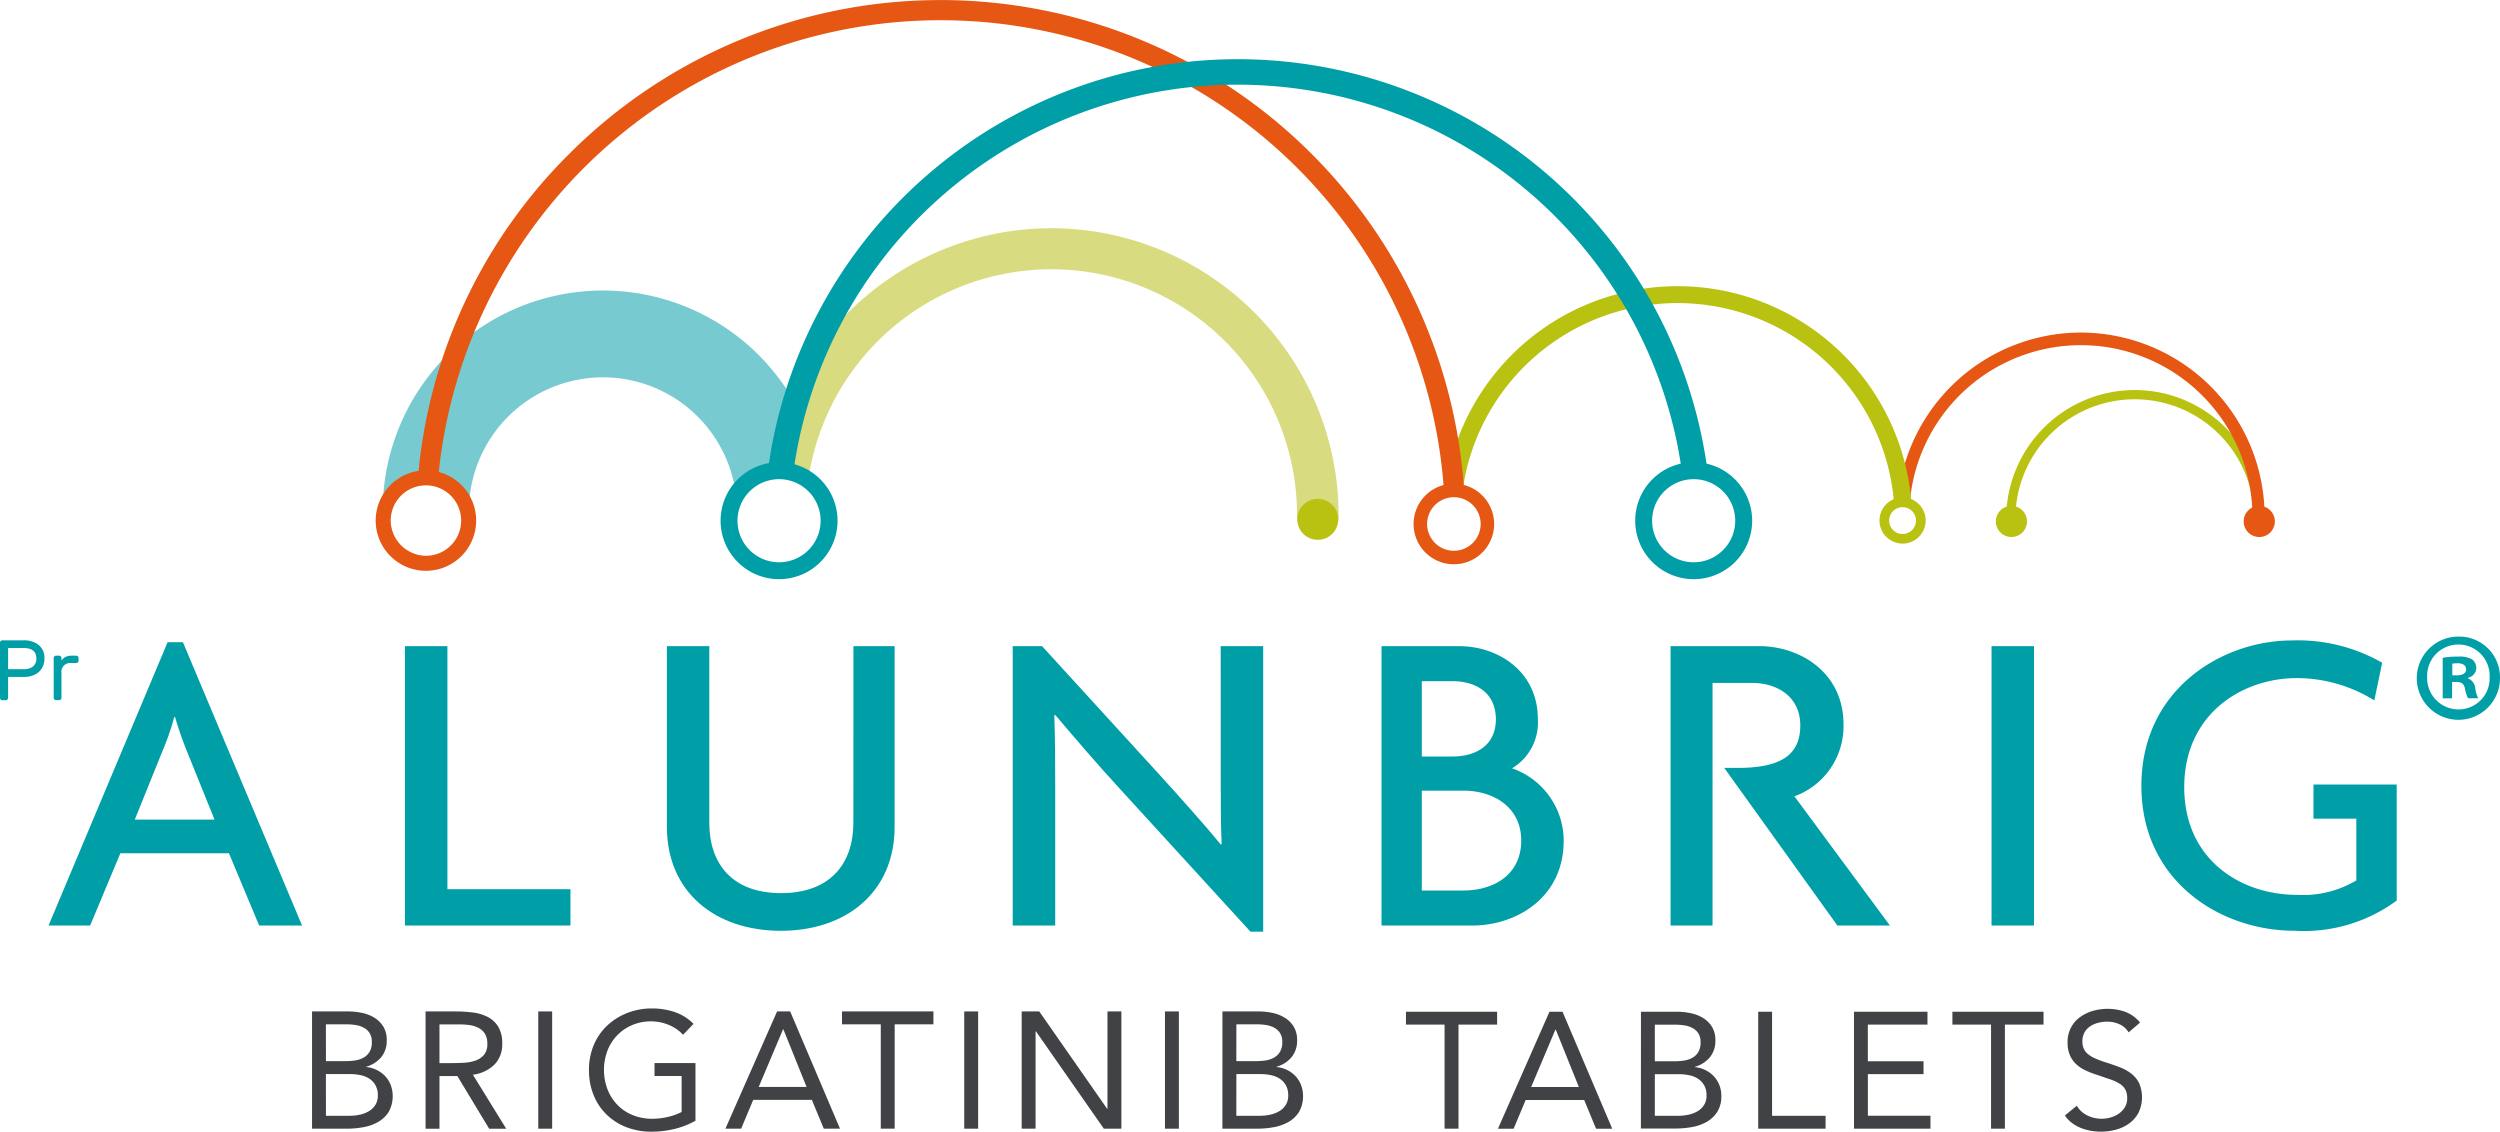 <svg xmlns="http://www.w3.org/2000/svg" width="170.986" height="77.4" viewBox="0 0 170.986 77.4">
  <defs>
    <style>
      .cls-1 {
        fill: #c9c9c9;
      }

      .cls-2 {
        fill: #009fa8;
      }

      .cls-3 {
        fill: #bac211;
      }

      .cls-4 {
        fill: #e55712;
      }

      .cls-5 {
        fill: #78cad1;
      }

      .cls-6 {
        fill: #d9db80;
      }

      .cls-7 {
        fill: none;
      }

      .cls-8 {
        fill: #404245;
      }
    </style>
  </defs>
  <g id="Group_69" data-name="Group 69" transform="translate(-43.59 -31.713)">
    <path id="Path_142" data-name="Path 142" class="cls-1" d="M157.4,88.467" transform="translate(-39.901 -19.897)"/>
    <path id="Path_143" data-name="Path 143" class="cls-2" d="M198.011,108.119a3.645,3.645,0,0,0,1.768-3.355c0-3.354-2.816-5-5.362-5h-5.331v19.109h6.2c2.965,0,6.26-1.857,6.26-5.811A5.251,5.251,0,0,0,198.011,108.119Zm-6.169-5.96h2.1c1.587,0,2.965.779,2.965,2.605,0,1.8-1.378,2.546-2.965,2.546h-2.1Zm2.845,14.316h-2.845v-6.829h2.845c2.037,0,3.954,1.108,3.954,3.414C198.64,115.427,196.723,116.475,194.687,116.475Z" transform="translate(-51.008 -23.857)"/>
    <path id="Path_144" data-name="Path 144" class="cls-2" d="M57.891,99.347H56.843L48.7,118.726h2.845l2.066-4.942h7.428l2.066,4.942h2.935ZM54.6,111.478l1.887-4.673a17.65,17.65,0,0,0,.809-2.336h.06a23.354,23.354,0,0,0,.809,2.336l1.887,4.673Z" transform="translate(-1.79 -23.711)"/>
    <path id="Path_145" data-name="Path 145" class="cls-2" d="M89.143,99.762H86.238v19.109H97.559v-2.486H89.143Z" transform="translate(-14.952 -23.857)"/>
    <path id="Path_146" data-name="Path 146" class="cls-2" d="M126.577,111.832c0,2.846-1.618,4.823-4.942,4.823s-4.912-1.977-4.912-4.823V99.762h-2.9v12.37c0,4.463,3.324,7.1,7.787,7.1s7.787-2.635,7.787-7.1V99.762h-2.815Z" transform="translate(-24.621 -23.857)"/>
    <path id="Path_147" data-name="Path 147" class="cls-2" d="M164.472,108.808c0,1.377,0,3.024.06,4.492l-.06.03c-1.168-1.437-2.906-3.354-4.013-4.582l-8.207-8.985h-2.007v19.109h2.906v-9.585c0-1.437,0-3.055-.06-4.792l.06-.03c1.318,1.557,2.965,3.474,4.4,5.032l8.955,9.794h.869V99.762h-2.905Z" transform="translate(-37.391 -23.857)"/>
    <path id="Path_148" data-name="Path 148" class="cls-2" d="M253.331,118.871h2.905V99.762h-2.905v19.109Z" transform="translate(-73.531 -23.857)"/>
    <path id="Path_149" data-name="Path 149" class="cls-2" d="M280.88,109.017v2.336h2.93v4.223a7.112,7.112,0,0,1-4.043.988c-3.894,0-7.727-2.426-7.727-7.368,0-5,3.954-7.458,7.7-7.458a10.034,10.034,0,0,1,5.3,1.527l.539-2.576a11.606,11.606,0,0,0-6.169-1.527c-4.762,0-10.3,3.324-10.3,9.944,0,6.469,5.331,9.913,10.483,9.913a10.694,10.694,0,0,0,6.979-2.066v-7.937Z" transform="translate(-79.061 -23.647)"/>
    <path id="Path_150" data-name="Path 150" class="cls-2" d="M231.357,105.124c0-3.624-3.055-5.362-5.751-5.362h-6.078v19.109H222.4V102.278H225.1c1.707,0,3.3.929,3.3,2.906,0,2.007-1.307,2.906-4.277,2.906H223.2l7.737,10.782h3.594L228,110.035A5.1,5.1,0,0,0,231.357,105.124Z" transform="translate(-61.681 -23.857)"/>
    <path id="Path_151" data-name="Path 151" class="cls-3" d="M263.665,72.791a8.8,8.8,0,0,0-8.793,8.794.316.316,0,1,0,.631,0,8.162,8.162,0,0,1,16.324,0,.316.316,0,1,0,.633,0A8.8,8.8,0,0,0,263.665,72.791Z" transform="translate(-74.071 -14.401)"/>
    <path id="Path_152" data-name="Path 152" class="cls-4" d="M255.962,66.737a12.587,12.587,0,0,0-12.515,11.428l-.032.364.42-.034.014-.186.05.189.351.039.029-.314A11.737,11.737,0,0,1,267.7,79.31a.416.416,0,1,0,.833,0A12.587,12.587,0,0,0,255.962,66.737Z" transform="translate(-70.055 -12.279)"/>
    <path id="Path_153" data-name="Path 153" class="cls-3" d="M243.111,84.1a1.579,1.579,0,1,0,1.579,1.579A1.58,1.58,0,0,0,243.111,84.1Zm0,2.5a.917.917,0,1,1,.918-.918A.918.918,0,0,1,243.111,86.6Z" transform="translate(-69.395 -18.366)"/>
    <path id="Path_154" data-name="Path 154" class="cls-3" d="M253.784,86.053a1.066,1.066,0,1,1,1.066,1.066A1.066,1.066,0,0,1,253.784,86.053Z" transform="translate(-73.69 -18.677)"/>
    <path id="Path_155" data-name="Path 155" class="cls-4" d="M279.885,86.053a1.066,1.066,0,1,1,1.066,1.066A1.066,1.066,0,0,1,279.885,86.053Z" transform="translate(-82.84 -18.677)"/>
    <path id="Path_156" data-name="Path 156" class="cls-3" d="M227.1,76.808a.987.987,0,0,1,.586.194,16.037,16.037,0,0,0-31.864-1.542l-.068.444.449-.013a.234.234,0,0,0,.058-.007,1.892,1.892,0,0,1,.31.032l.373.062.058-.375A14.847,14.847,0,0,1,226.5,77.018.987.987,0,0,1,227.1,76.808Z" transform="translate(-53.346 -10.568)"/>
    <path id="Path_157" data-name="Path 157" class="cls-5" d="M112.8,71.427a15.061,15.061,0,0,0-28.9,5.943,2.763,2.763,0,0,0,.086.668h.173a2.683,2.683,0,0,1,5.366,0h.181a2.759,2.759,0,0,0,.086-.668,9.168,9.168,0,0,1,18.3-.765h.194a2.928,2.928,0,0,1,2.8-2.085,2.975,2.975,0,0,1,.433.036A3.348,3.348,0,0,1,112.8,71.427Z" transform="translate(-14.133 -10.726)"/>
    <path id="Path_158" data-name="Path 158" class="cls-6" d="M143.794,55.748a19.674,19.674,0,0,0-19.478,17.1,2.808,2.808,0,0,1,2.837.247A16.8,16.8,0,0,1,160.6,75.4a1.423,1.423,0,1,0,2.846,0A19.671,19.671,0,0,0,143.794,55.748Z" transform="translate(-28.301 -8.426)"/>
    <circle id="Ellipse_6" data-name="Ellipse 6" class="cls-3" cx="1.402" cy="1.402" r="1.402" transform="translate(132.317 65.83)"/>
    <path id="Path_159" data-name="Path 159" class="cls-7" d="M84.592,85.186a2.5,2.5,0,1,1,2.5,2.5A2.5,2.5,0,0,1,84.592,85.186Z" transform="translate(-14.375 -17.869)"/>
    <path id="Path_160" data-name="Path 160" class="cls-4" d="M86.59,88.118a3.436,3.436,0,1,1,3.437-3.436A3.44,3.44,0,0,1,86.59,88.118Zm0-5.845a2.412,2.412,0,0,0-2.409,2.409,2.442,2.442,0,0,0,2.409,2.409,2.409,2.409,0,1,0,0-4.818Z" transform="translate(-13.87 -17.365)"/>
    <path id="Path_161" data-name="Path 161" class="cls-4" d="M159.168,65.315a35.895,35.895,0,0,0-61.2-23.087A35.413,35.413,0,0,0,87.642,64.037l-.021.22.317-.038a2.233,2.233,0,0,1,.863.065l.2.049.021-.2a34.508,34.508,0,0,1,68.761,1.123l.048.187.191-.028a1.988,1.988,0,0,1,.915.084l.249.079Z" transform="translate(-15.436 0)"/>
    <path id="Path_162" data-name="Path 162" class="cls-2" d="M219.8,80.39a4,4,0,1,0,4,4A4.008,4.008,0,0,0,219.8,80.39Zm0,6.845a2.842,2.842,0,1,1,2.841-2.842A2.845,2.845,0,0,1,219.8,87.235Z" transform="translate(-60.371 -17.065)"/>
    <path id="Path_163" data-name="Path 163" class="cls-2" d="M123.478,80.39a4,4,0,1,0,4,4A4.008,4.008,0,0,0,123.478,80.39Zm0,6.845a2.842,2.842,0,1,1,2.841-2.842A2.846,2.846,0,0,1,123.478,87.235Z" transform="translate(-26.604 -17.065)"/>
    <path id="Path_164" data-name="Path 164" class="cls-2" d="M188.056,66.481a3.372,3.372,0,0,1,.692.073,32.416,32.416,0,0,0-64.388.043,3.085,3.085,0,0,1,1.735.149,30.675,30.675,0,0,1,60.912-.081A3.322,3.322,0,0,1,188.056,66.481Z" transform="translate(-28.316 -2.185)"/>
    <path id="Path_165" data-name="Path 165" class="cls-4" d="M195.219,82.655a2.755,2.755,0,1,0,2.754,2.755A2.758,2.758,0,0,0,195.219,82.655Zm1.831,2.755a1.831,1.831,0,1,1-1.831-1.831A1.833,1.833,0,0,1,197.05,85.41Z" transform="translate(-52.192 -17.859)"/>
    <g id="Group_59" data-name="Group 59" transform="translate(64.932 100.685)">
      <path id="Path_166" data-name="Path 166" class="cls-8" d="M76.453,138.233H78.9a4.618,4.618,0,0,1,.974.1,2.658,2.658,0,0,1,.85.334,1.869,1.869,0,0,1,.606.606,1.735,1.735,0,0,1,.232.929,1.763,1.763,0,0,1-.379,1.161,2.049,2.049,0,0,1-1.025.651v.023a2.043,2.043,0,0,1,.72.2,2.007,2.007,0,0,1,.578.425,1.9,1.9,0,0,1,.379.607,2.224,2.224,0,0,1-.142,1.841,2.081,2.081,0,0,1-.725.685,3.167,3.167,0,0,1-1.009.357,6.2,6.2,0,0,1-1.116.1h-2.39Zm.951,3.4h1.314a4.82,4.82,0,0,0,.663-.045,1.723,1.723,0,0,0,.583-.187,1.113,1.113,0,0,0,.42-.4,1.267,1.267,0,0,0,.158-.673,1.12,1.12,0,0,0-.147-.607,1.073,1.073,0,0,0-.391-.368,1.677,1.677,0,0,0-.555-.187,3.91,3.91,0,0,0-.629-.051H77.4Zm0,3.737h1.609a3.364,3.364,0,0,0,.7-.073,2.058,2.058,0,0,0,.623-.238,1.315,1.315,0,0,0,.447-.431,1.187,1.187,0,0,0,.17-.651,1.389,1.389,0,0,0-.164-.7,1.308,1.308,0,0,0-.431-.453,1.757,1.757,0,0,0-.612-.238,3.654,3.654,0,0,0-.708-.068H77.4Z" transform="translate(-76.453 -138.029)"/>
      <path id="Path_167" data-name="Path 167" class="cls-8" d="M88.409,138.233h2.05a9.837,9.837,0,0,1,1.149.068,3.094,3.094,0,0,1,1.025.295,1.857,1.857,0,0,1,.736.662,2.157,2.157,0,0,1,.283,1.184,1.953,1.953,0,0,1-.533,1.427,2.542,2.542,0,0,1-1.473.692l2.278,3.693H92.758l-2.174-3.6H89.36v3.6h-.951Zm.951,3.534h.849q.4,0,.822-.023a2.8,2.8,0,0,0,.781-.147,1.36,1.36,0,0,0,.589-.39,1.128,1.128,0,0,0,.232-.765,1.246,1.246,0,0,0-.17-.691,1.141,1.141,0,0,0-.447-.4,1.921,1.921,0,0,0-.623-.187,5.419,5.419,0,0,0-.7-.045H89.36Z" transform="translate(-80.645 -138.029)"/>
      <path id="Path_168" data-name="Path 168" class="cls-8" d="M100.277,138.233h.951v8.02h-.951v-8.02Z" transform="translate(-84.805 -138.029)"/>
      <path id="Path_169" data-name="Path 169" class="cls-8" d="M112.9,145.6a5.656,5.656,0,0,1-1.455.566,6.718,6.718,0,0,1-1.546.181,4.687,4.687,0,0,1-1.722-.306,4.018,4.018,0,0,1-1.353-.861,3.868,3.868,0,0,1-.89-1.331,4.5,4.5,0,0,1-.317-1.716,4.317,4.317,0,0,1,.334-1.728,3.891,3.891,0,0,1,.923-1.325,4.274,4.274,0,0,1,1.371-.855,4.588,4.588,0,0,1,1.688-.306,4.9,4.9,0,0,1,1.524.238,3.268,3.268,0,0,1,1.308.816l-.713.747a2.74,2.74,0,0,0-.992-.68,3.14,3.14,0,0,0-1.195-.238,3.251,3.251,0,0,0-1.28.249,3.094,3.094,0,0,0-1.7,1.744,3.759,3.759,0,0,0,0,2.662,3.192,3.192,0,0,0,.679,1.059,3.049,3.049,0,0,0,1.048.7,3.551,3.551,0,0,0,1.348.249,4.685,4.685,0,0,0,1.019-.119,4.073,4.073,0,0,0,.974-.345V142.54H110.1v-.883h2.8Z" transform="translate(-86.676 -137.919)"/>
      <path id="Path_170" data-name="Path 170" class="cls-8" d="M123.521,138.233h.895l3.409,8.02h-1.11l-.816-1.971h-4.01l-.827,1.971h-1.076Zm.431,1.223h-.023l-1.665,3.942h3.274Z" transform="translate(-91.715 -138.029)"/>
      <path id="Path_171" data-name="Path 171" class="cls-8" d="M138.519,139.116h-2.65v7.136h-.951v-7.136h-2.651v-.883h6.253Z" transform="translate(-96.02 -138.029)"/>
      <path id="Path_172" data-name="Path 172" class="cls-8" d="M145.139,138.233h.951v8.02h-.951v-8.02Z" transform="translate(-100.533 -138.029)"/>
      <path id="Path_173" data-name="Path 173" class="cls-8" d="M151.191,138.233h1.2l4.644,6.66h.023v-6.66h.951v8.02h-1.2l-4.645-6.66h-.023v6.66h-.951Z" transform="translate(-102.655 -138.029)"/>
      <path id="Path_174" data-name="Path 174" class="cls-8" d="M166.279,138.233h.951v8.02h-.951v-8.02Z" transform="translate(-107.944 -138.029)"/>
      <path id="Path_175" data-name="Path 175" class="cls-8" d="M172.331,138.233h2.446a4.618,4.618,0,0,1,.974.1,2.663,2.663,0,0,1,.85.334,1.867,1.867,0,0,1,.605.606,1.73,1.73,0,0,1,.232.929,1.759,1.759,0,0,1-.379,1.161,2.049,2.049,0,0,1-1.025.651v.023a2.043,2.043,0,0,1,.72.2,2.007,2.007,0,0,1,.578.425,1.9,1.9,0,0,1,.379.607,2.224,2.224,0,0,1-.142,1.841,2.076,2.076,0,0,1-.725.685,3.167,3.167,0,0,1-1.009.357,6.206,6.206,0,0,1-1.116.1h-2.39Zm.951,3.4H174.6a4.821,4.821,0,0,0,.663-.045,1.723,1.723,0,0,0,.583-.187,1.111,1.111,0,0,0,.419-.4,1.26,1.26,0,0,0,.159-.673,1.12,1.12,0,0,0-.147-.607,1.078,1.078,0,0,0-.391-.368,1.682,1.682,0,0,0-.555-.187,3.91,3.91,0,0,0-.629-.051h-1.416Zm0,3.737h1.609a3.354,3.354,0,0,0,.7-.073,2.062,2.062,0,0,0,.623-.238,1.307,1.307,0,0,0,.447-.431,1.182,1.182,0,0,0,.17-.651,1.389,1.389,0,0,0-.164-.7,1.308,1.308,0,0,0-.431-.453,1.75,1.75,0,0,0-.612-.238,3.639,3.639,0,0,0-.708-.068h-1.631Z" transform="translate(-110.066 -138.029)"/>
    </g>
    <g id="Group_60" data-name="Group 60" transform="translate(139.75 100.707)">
      <path id="Path_176" data-name="Path 176" class="cls-8" d="M197.895,139.146h-2.642v7.116H194.3v-7.116H191.66v-.881h6.234Z" transform="translate(-191.66 -138.062)"/>
      <path id="Path_177" data-name="Path 177" class="cls-8" d="M204.871,138.265h.893l3.4,8h-1.107l-.813-1.965h-4l-.824,1.965h-1.073Zm.43,1.22h-.023l-1.66,3.93h3.264Z" transform="translate(-195.056 -138.062)"/>
      <path id="Path_178" data-name="Path 178" class="cls-8" d="M216.408,138.265h2.44a4.645,4.645,0,0,1,.972.1,2.65,2.65,0,0,1,.847.333,1.865,1.865,0,0,1,.6.6,1.731,1.731,0,0,1,.231.927,1.755,1.755,0,0,1-.379,1.157,2.045,2.045,0,0,1-1.022.65v.022a2.036,2.036,0,0,1,.718.2,1.993,1.993,0,0,1,.576.424,1.9,1.9,0,0,1,.379.6,2.015,2.015,0,0,1,.135.74,1.985,1.985,0,0,1-.277,1.095,2.066,2.066,0,0,1-.723.684,3.146,3.146,0,0,1-1.005.355,6.172,6.172,0,0,1-1.113.1h-2.383Zm.949,3.389h1.31a4.788,4.788,0,0,0,.661-.045,1.688,1.688,0,0,0,.582-.187,1.1,1.1,0,0,0,.418-.395,1.262,1.262,0,0,0,.158-.672,1.111,1.111,0,0,0-.147-.6,1.068,1.068,0,0,0-.389-.368,1.7,1.7,0,0,0-.554-.186,3.959,3.959,0,0,0-.627-.051h-1.412Zm0,3.727h1.6a3.308,3.308,0,0,0,.7-.073,2.068,2.068,0,0,0,.621-.236,1.321,1.321,0,0,0,.446-.43,1.187,1.187,0,0,0,.17-.649,1.384,1.384,0,0,0-.164-.7,1.31,1.31,0,0,0-.43-.452,1.75,1.75,0,0,0-.609-.237,3.639,3.639,0,0,0-.706-.068h-1.627Z" transform="translate(-200.336 -138.062)"/>
      <path id="Path_179" data-name="Path 179" class="cls-8" d="M228.756,138.265h.949v7.116h3.66v.881h-4.608Z" transform="translate(-204.665 -138.062)"/>
      <path id="Path_180" data-name="Path 180" class="cls-8" d="M238.843,138.265h5.026v.881h-4.078v2.507H243.6v.881h-3.807v2.846h4.281v.881h-5.23Z" transform="translate(-208.201 -138.062)"/>
      <path id="Path_181" data-name="Path 181" class="cls-8" d="M255.443,139.146H252.8v7.116h-.948v-7.116h-2.643v-.881h6.234Z" transform="translate(-211.836 -138.062)"/>
      <path id="Path_182" data-name="Path 182" class="cls-8" d="M265.413,139.567a1.4,1.4,0,0,0-.633-.559,2.012,2.012,0,0,0-.824-.175,2.471,2.471,0,0,0-.621.079,1.842,1.842,0,0,0-.547.237,1.193,1.193,0,0,0-.39.418,1.225,1.225,0,0,0-.146.61,1.27,1.27,0,0,0,.084.48.991.991,0,0,0,.277.378,2.043,2.043,0,0,0,.52.316,7.08,7.08,0,0,0,.8.294q.464.147.9.317a3.022,3.022,0,0,1,.768.429,1.894,1.894,0,0,1,.531.65,2.445,2.445,0,0,1-.04,2.016,2.175,2.175,0,0,1-.627.729,2.725,2.725,0,0,1-.9.429,3.933,3.933,0,0,1-1.051.141,4.046,4.046,0,0,1-.7-.062,3.383,3.383,0,0,1-.672-.192,2.726,2.726,0,0,1-.6-.339,2.015,2.015,0,0,1-.486-.514l.813-.666a1.672,1.672,0,0,0,.723.666,2.212,2.212,0,0,0,1.6.135,1.851,1.851,0,0,0,.559-.265,1.444,1.444,0,0,0,.407-.435,1.13,1.13,0,0,0,.158-.6,1.282,1.282,0,0,0-.124-.6,1.105,1.105,0,0,0-.384-.4,2.941,2.941,0,0,0-.655-.305l-.926-.316a5.845,5.845,0,0,1-.791-.311,2.408,2.408,0,0,1-.627-.429,1.83,1.83,0,0,1-.418-.61,2.149,2.149,0,0,1-.153-.852,2.06,2.06,0,0,1,.836-1.723,2.774,2.774,0,0,1,.87-.434,3.678,3.678,0,0,1,2.253.062,2.425,2.425,0,0,1,1,.729Z" transform="translate(-215.988 -137.952)"/>
    </g>
    <g id="Group_61" data-name="Group 61" transform="translate(43.59 75.507)">
      <path id="Path_183" data-name="Path 183" class="cls-2" d="M46.229,99.464a1.109,1.109,0,0,1,.4.924,1.23,1.23,0,0,1-.19.7,1.157,1.157,0,0,1-.508.427,1.744,1.744,0,0,1-.71.14H44.145v1.432a.16.16,0,0,1-.158.158h-.24a.153.153,0,0,1-.111-.047.151.151,0,0,1-.046-.111V99.307a.159.159,0,0,1,.157-.158h1.474A1.581,1.581,0,0,1,46.229,99.464Zm-1.037,1.661a1.023,1.023,0,0,0,.654-.184.667.667,0,0,0,.228-.553q0-.713-.882-.713H44.145v1.45Z" transform="translate(-43.59 -99.149)"/>
      <path id="Path_184" data-name="Path 184" class="cls-2" d="M50.9,100.815a.154.154,0,0,1,.047.112v.186a.16.16,0,0,1-.158.158h-.339a.6.6,0,0,0-.672.672v1.707a.16.16,0,0,1-.158.158h-.216a.16.16,0,0,1-.158-.158v-2.724a.159.159,0,0,1,.158-.158h.216a.153.153,0,0,1,.111.046.154.154,0,0,1,.047.112v.181a.732.732,0,0,1,.281-.257.958.958,0,0,1,.427-.082h.3A.154.154,0,0,1,50.9,100.815Z" transform="translate(-45.574 -99.717)"/>
    </g>
    <g id="Group_62" data-name="Group 62" transform="translate(208.885 75.252)">
      <path id="Path_185" data-name="Path 185" class="cls-2" d="M303.808,101.525a2.846,2.846,0,1,1-2.837-2.769A2.783,2.783,0,0,1,303.808,101.525Zm-4.981,0a2.145,2.145,0,0,0,2.161,2.212,2.12,2.12,0,0,0,2.111-2.2,2.138,2.138,0,1,0-4.272-.017Zm1.705,1.452h-.642v-2.769a5.608,5.608,0,0,1,1.064-.084,1.725,1.725,0,0,1,.962.2.768.768,0,0,1,.27.608.709.709,0,0,1-.574.642v.034a.818.818,0,0,1,.507.675,2.115,2.115,0,0,0,.2.692h-.692a2.389,2.389,0,0,1-.22-.675c-.05-.3-.219-.439-.573-.439h-.3Zm.017-1.57h.3c.355,0,.642-.118.642-.405,0-.253-.186-.422-.591-.422a1.537,1.537,0,0,0-.355.034Z" transform="translate(-298.118 -98.756)"/>
    </g>
  </g>
</svg>
